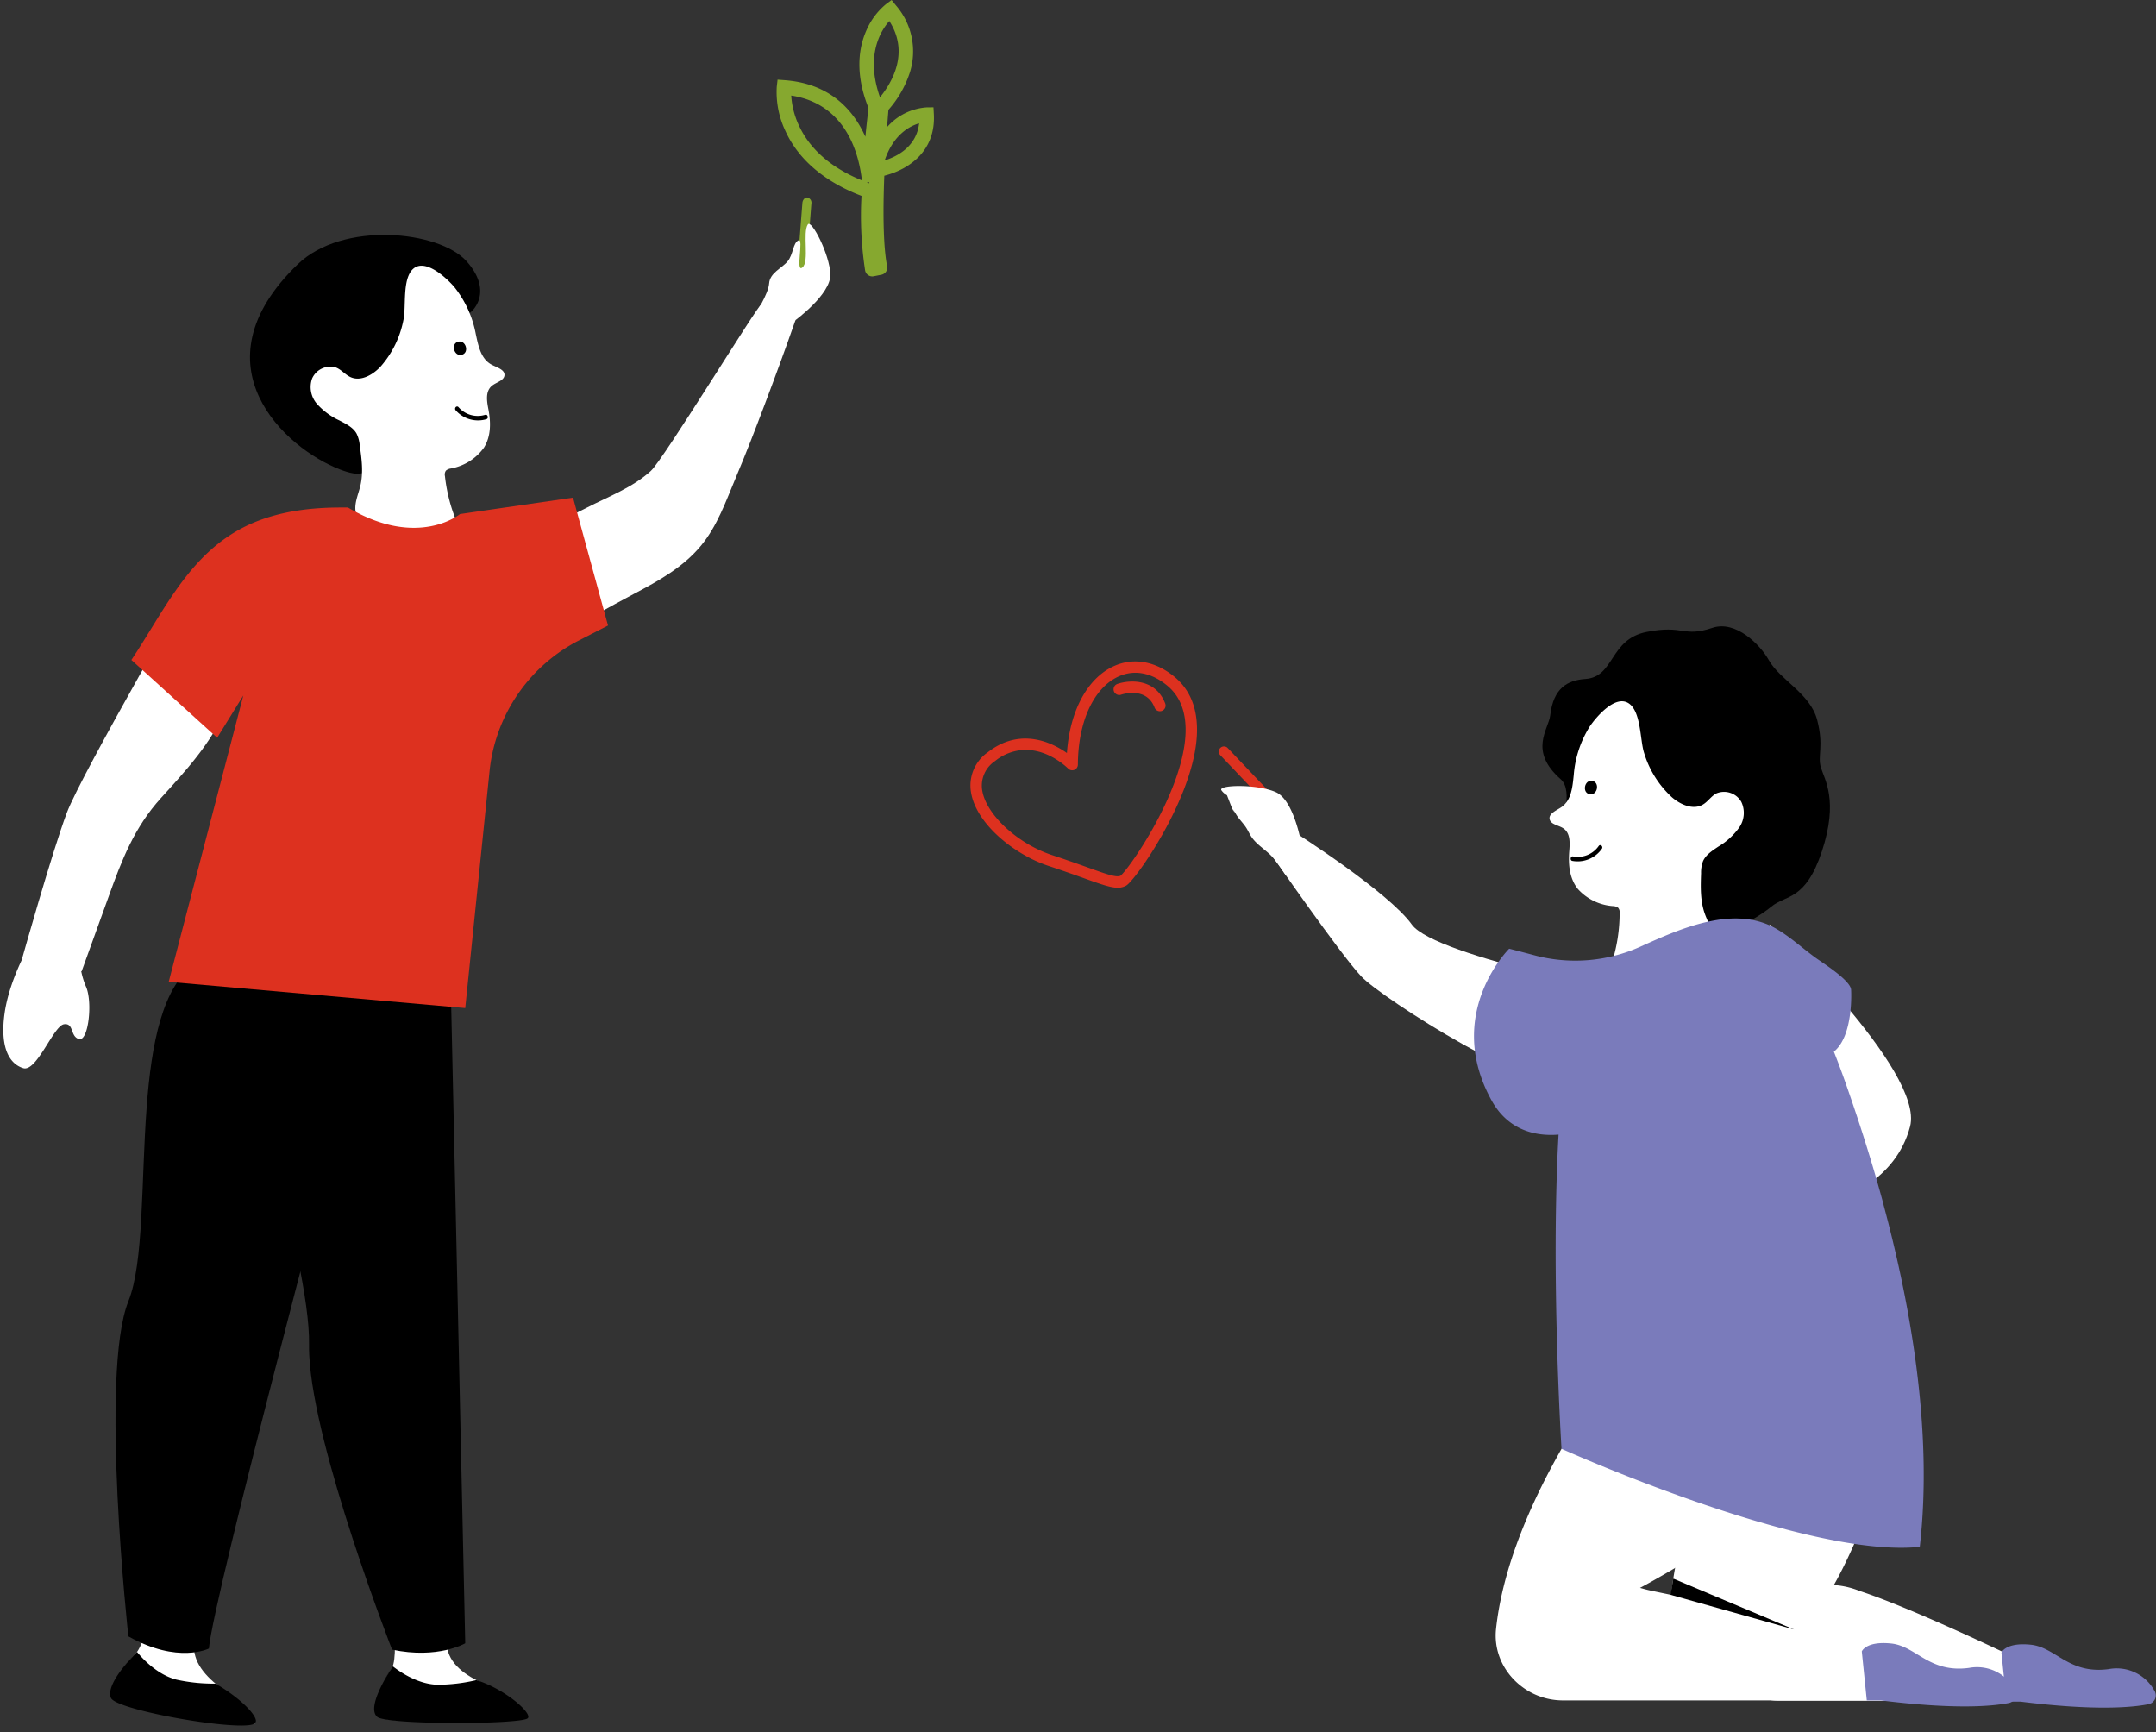 <?xml version="1.0" encoding="UTF-8"?><svg xmlns="http://www.w3.org/2000/svg" xmlns:xlink="http://www.w3.org/1999/xlink" height="363.4" preserveAspectRatio="xMidYMid meet" version="1.0" viewBox="-0.7 0.0 452.4 363.4" width="452.4" zoomAndPan="magnify"><rect x="-0.7" y="0.0" width="452.4" height="363.4" fill="#333333" stroke="none"/><g data-name="Layer 2"><g id="change1_1"><path d="M93.327,67.473c4.881-.137,10.16-5.7,3.844-12.7-5.761-6.384-25.946-8.449-35.4.667-21.989,21.207-2.562,38.7,8.925,43.073,1.459.555,4.443,1.564,5.215.206,1.569-2.761,2.512-8.922,1.589-10.58-1.362-2.447-2.18-8.72,1.4-7.742S88.489,67.61,93.327,67.473Z" fill="inherit"/></g><g id="change2_1"><path d="M30.859,339.432s-1.724,6.123-3.091,7.49-5.9,6.67-4.786,9.3,28.736,6.4,29.784,5.348-4.771-5.485-8.07-8.2-5.663-6.064-4.278-10.121,1.384-3.656,1.384-4.058S30.859,339.432,30.859,339.432Z" fill="#fff"/></g><g id="change1_2"><path d="M52.766,361.577c1.25-.938-2.631-5.128-8.255-8.358a35.81,35.81,0,0,1-8.153-.827c-4.163-1.041-7.355-4.648-8.3-5.819-.085.12-6.781,6.569-5.474,9.653C23.7,358.857,50.269,363.447,52.766,361.577Z" fill="inherit"/></g><g id="change2_2"><path d="M82.041,342.055s.511,6.3-.527,7.933-4.667,8.115-2.646,10.139c1.827,1.823,27.163.651,27.958-.6s-3.541-4.994-7.36-6.931-6.859-4.69-6.394-8.957.551-3.876.464-4.267S82.041,342.055,82.041,342.055Z" fill="#fff"/></g><g id="change1_3"><path d="M109.974,360.534c1.324-.839-4.518-6.122-10.72-8.05a35.79,35.79,0,0,1-8.149.973c-4.3-.108-8.2-2.935-9.384-3.872-.058.136-5.83,8.5-3.243,10.629C80.5,361.879,107.968,361.807,109.974,360.534Z" fill="inherit"/></g><g id="change1_4"><path d="M326.763,163.455c-6.776-5.968-2.514-10.437-2.173-13.384.666-5.735,3.626-7.366,7.381-7.626,6.166-.428,5-8.305,12.82-9.864s7.685,1.205,13.815-.86c4.9-1.652,10.014,3.5,11.849,6.769,2.349,4.182,8.7,6.986,10.149,12.557s.031,7.459.775,9.953,3.754,6.912.222,17.59c-3.45,10.435-7.55,9.077-10.645,11.64s-11.111,7.174-14.416,4.953-10.572-.639-12.357-3.794c-3.342-5.911-7.416-4.753-9.941-8.166-1.959-2.647-.924-4.763-5.605-8.214C326.137,173.166,329.782,166.113,326.763,163.455Z" fill="inherit"/></g><g id="change2_3"><path d="M341.138,147.609c2.545,1.818,2.279,7.731,3.159,10.389a20.728,20.728,0,0,0,5.808,9.244c1.723,1.509,4.335,2.705,6.374,1.631,1.166-.611,1.841-1.842,3.017-2.437a4.175,4.175,0,0,1,5.183,1.78,5.37,5.37,0,0,1-.454,5.421,14.394,14.394,0,0,1-4.308,3.941c-1.288.859-2.685,1.745-3.276,3.112a6.861,6.861,0,0,0-.4,2.507c-.1,2.847-.189,5.761.777,8.482.659,1.862,1.817,3.7,1.527,5.634a5.683,5.683,0,0,1-3.187,3.9,19.133,19.133,0,0,1-5.194,1.55l-6.6,1.31a9.386,9.386,0,0,1-5.088.054A1.623,1.623,0,0,1,337.314,203a1.761,1.761,0,0,1,.128-.739,34.939,34.939,0,0,0,1.712-10.71,1.452,1.452,0,0,0-.324-1.113,1.887,1.887,0,0,0-1.082-.341,10.963,10.963,0,0,1-7.37-3.6c-1.762-2.223-2.021-5.155-1.8-7.883.141-1.739.28-3.856-1.281-4.86-.982-.637-2.572-.781-2.824-1.859-.273-1.177,1.338-1.819,2.388-2.512,2.192-1.449,2.4-4.324,2.666-6.813a22.351,22.351,0,0,1,3.385-10.2C334.2,150.467,338.292,145.58,341.138,147.609Z" fill="#fff"/></g><g id="change1_5"><path d="M332.875,166.627c1.657.285,2.181-2.52.525-2.806S331.217,166.342,332.875,166.627Z" fill="inherit"/></g><g id="change1_6"><path d="M329.212,180.611a6.215,6.215,0,0,0,6.2-2.523c.357-.487-.3-1.089-.652-.6a5.343,5.343,0,0,1-5.378,2.187C328.839,179.554,328.667,180.49,329.212,180.611Z" fill="inherit"/></g><g id="change2_4"><path d="M94.67,60.266a22.353,22.353,0,0,1,4.456,9.778c.533,2.446,1.045,5.282,3.38,6.488,1.117.577,2.788,1.043,2.642,2.243-.135,1.1-1.7,1.411-2.609,2.15-1.444,1.166-1.08,3.255-.753,4.97.513,2.688.568,5.631-.946,8.03A10.957,10.957,0,0,1,93.9,98.288a1.9,1.9,0,0,0-1.039.455,1.455,1.455,0,0,0-.2,1.141A34.924,34.924,0,0,0,95.5,110.35a1.772,1.772,0,0,1,.206.721,1.62,1.62,0,0,1-1.033,1.237,9.39,9.39,0,0,1-5.064.49l-6.7-.6a19.133,19.133,0,0,1-5.331-.986A5.678,5.678,0,0,1,74,107.684c-.5-1.889.458-3.843.915-5.765.669-2.809.267-5.7-.135-8.517a6.882,6.882,0,0,0-.669-2.45c-.734-1.3-2.218-2.027-3.59-2.743a14.4,14.4,0,0,1-4.7-3.458,5.369,5.369,0,0,1-1.032-5.341,4.177,4.177,0,0,1,4.964-2.325c1.232.466,2.036,1.619,3.26,2.1,2.142.849,4.611-.619,6.163-2.3a20.73,20.73,0,0,0,4.786-9.812c.59-2.737-.307-8.587,2.029-10.667C88.594,54.081,93.185,58.5,94.67,60.266Z" fill="#fff"/></g><g id="change1_7"><path d="M95.409,71.694c-1.615.461-.8,3.195.823,2.734S97.024,71.232,95.409,71.694Z" fill="inherit"/></g><g id="change1_8"><path d="M101.1,87.028a5.344,5.344,0,0,1-5.581-1.6c-.406-.448-.992.22-.584.666a6.213,6.213,0,0,0,6.439,1.844C101.9,87.761,101.627,86.849,101.1,87.028Z" fill="inherit"/></g><g id="change3_1"><path d="M255.384,156.894h0a1.086,1.086,0,0,1,1.531.039l11.225,11.814a1.088,1.088,0,0,1-.039,1.532h0a1.087,1.087,0,0,1-1.532-.039l-11.224-11.815A1.085,1.085,0,0,1,255.384,156.894Z" fill="#dd311f"/></g><g id="change4_1"><path d="M167.07,62.448h0a1.124,1.124,0,0,1-.847-1.306l1.445-18.549c.054-.678.521-1.2,1.04-1.16h0a1.125,1.125,0,0,1,.847,1.307L168.11,61.289C168.057,61.967,167.589,62.489,167.07,62.448Z" fill="#86a82f"/></g><g id="change2_5"><path d="M370.58,193.93s32.549,30.785,29.521,42.393-14.661,15.138-14.661,15.138Z" fill="#fff"/></g><g id="change2_6"><path d="M349.867,335.254c-.837,8.159,14.225,21.547,22.383,21.547h53.272l-2.231-3.836-3.766-6.414s-19.523-9.344-29.983-12.76a17.494,17.494,0,0,0-5.439-1.255s15.8-27.079,10.431-47.788c-2.649-10.11-21.587-7.577-21.587-7.577S353.284,304.365,349.867,335.254Z" fill="#fff"/></g><g id="change2_7"><path d="M345.525,209.24s-45.084-8.435-49.979-15.275-24.612-19.385-24.612-19.385l-4.787,4.816s14.332,20.706,18.762,25.425,37.84,25.927,44.721,22.557S352.144,225.636,345.525,209.24Z" fill="#fff"/></g><g id="change2_8"><path d="M313.224,341.68c-.907,8.088,5.857,15.062,14.015,15.062h67.218a13.547,13.547,0,0,0-.7-6c-.488-1.255-3.765-4.254-3.765-4.254s-27-9.177-41.21-12.133c-4.005-.833-3.829-.8-5.354-1.227,0,0,52.072-27.43,45.587-45.7-3.556-9.9-43.44-10.32-43.44-10.32S316.571,310.72,313.224,341.68Z" fill="#fff"/></g><g id="change5_1"><path d="M402.131,324.524c2.86-24.75-2.17-51.6-7.6-71.75v-.07c-2.93-10.87-6-19.87-7.95-25.45-.82-2.32-1.65-4.53-2.47-6.62,4.21-3.41,3.61-13,3.61-13-.122-1.944-5.888-5.582-7.3-6.59-2.825-2.026-5.426-4.478-8.464-6.224-8.806-5.061-20.086,0-28.48,3.8a33.22,33.22,0,0,1-22.235,1.789c-3.115-.83-5.265-1.374-5.265-1.374s-13.8,13.61-3.67,31.88c3.15,5.67,8.4,7.58,14.03,7.12-1.67,29.39.62,65.92.62,65.92S378.148,327.036,402.131,324.524Z" fill="#7a7bbb"/></g><g id="change2_9"><path d="M272.421,177.254l-3.35,6.33a38.165,38.165,0,0,0-2.422-3.378c-1.391-1.733-3.48-2.773-4.721-4.584-.365-.533-.639-1.121-.962-1.68-.7-1.224-1.88-2.219-2.5-3.468l-.63-.84-.1-.27-.98-2.53a3.461,3.461,0,0,1-1.18-1.06c-.66-1.15,7.67-1.31,11.49.44S272.421,177.254,272.421,177.254Z" fill="#fff"/></g><g id="change2_10"><path d="M258.461,170.474a3.542,3.542,0,0,1-.63-.84Z" fill="#fff"/></g><g id="change2_11"><path d="M166.054,67.283s7.625-5.526,7.487-9.726-3.986-11.579-4.726-10.48c-1.162,1.729.381,7.784-1.147,9.037s.366-6.267-.822-5.693-1.066,2.946-2.285,4.416-3.717,2.388-3.872,4.631-2.961,6.512-2.961,6.512Z" fill="#fff"/></g><g id="change5_2"><path d="M420.841,357.278c-3.384.679-11.175,1.423-26.885-.539l-2.94.01-1.05-10.29s.86-2.21,6.16-1.66,7.95,6.26,16.36,5.12a9.038,9.038,0,0,1,9.605,4.57A1.874,1.874,0,0,1,420.841,357.278Z" fill="#7a7bbb"/></g><g id="change5_3"><path d="M450.139,357.533c-3.384.68-11.176,1.423-26.885-.539l-2.94.01-1.05-10.29s.86-2.21,6.16-1.66,7.95,6.26,16.36,5.12a9.039,9.039,0,0,1,9.605,4.571A1.873,1.873,0,0,1,450.139,357.533Z" fill="#7a7bbb"/></g><g id="change3_2"><path d="M233.829,186.242c-1.5,0-3.518-.722-7.091-2-1.947-.7-4.37-1.565-7.447-2.583-7.087-2.346-15.095-8.732-16.23-15.356a8.515,8.515,0,0,1,3.551-8.513c6.789-5.259,13.39-2.037,16.564.191.6-8.761,4.23-15.617,9.755-18.189,4.145-1.93,8.833-1.112,12.864,2.245,3.619,3.015,5.151,7.541,4.554,13.45-1.309,12.966-12.9,29.324-14.759,30.324A3.587,3.587,0,0,1,233.829,186.242Zm-19.293-28.919a10.367,10.367,0,0,0-6.461,2.355,6.181,6.181,0,0,0-2.66,6.22c.867,5.057,7.428,11.109,14.626,13.492,3.1,1.027,5.543,1.9,7.5,2.6,3.98,1.425,6.006,2.15,6.878,1.734,1.788-1.42,13.357-17.9,13.658-30.151.1-4.243-1.178-7.507-3.813-9.7-3.339-2.782-7.006-3.462-10.327-1.916-5.177,2.411-8.419,9.483-8.461,18.457a1.194,1.194,0,0,1-2.043.835h0C223.215,161.027,219.455,157.323,214.536,157.323Z" fill="#dd311f"/></g><g id="change3_3"><path d="M242.68,149.214a1.2,1.2,0,0,1-1.116-.77c-1.7-4.456-6.807-2.772-7.023-2.7a1.194,1.194,0,1,1-.77-2.261c2.59-.883,8.02-1.159,10.026,4.11a1.194,1.194,0,0,1-.692,1.541A1.171,1.171,0,0,1,242.68,149.214Z" fill="#dd311f"/></g><g id="change2_12"><path d="M41.426,119.158S16.393,162.35,13.327,170.5s-9.362,30.517-9.362,30.517l12.466,2.756q2.822-7.785,5.627-15.575c2.808-7.8,5.405-14.58,11.027-20.789C37.9,162.1,43.96,155.637,46.5,148.808,49.472,140.805,41.426,119.158,41.426,119.158Z" fill="#fff"/></g><g id="change1_9"><path d="M26.238,343.313c10.455,5.839,16.9,2.535,16.9,2.535.452-5.429,7.387-33.344,14.872-62.419,9.16-35.564,19.159-72.868,19.159-72.868s-21.25-18.871-36.689-8.581c-7.14,4.756-9.424,17.05-10.414,30.4-1.16,15.533-.562,32.5-3.825,40.613C20.164,288.08,26.238,343.313,26.238,343.313Z" fill="inherit"/></g><g id="change1_10"><path d="M96.923,344.753s-5.7,3.369-15.353,1.335c0,0-16.4-41.951-17.377-61.692-.044-.793-.057-1.548-.044-2.267.331-18.567-16.813-66.916-12.189-76.822s41.988,4.452,41.988,4.452l.742,33.691Z" fill="inherit"/></g><g id="change2_13"><path d="M93,120.4q8.106-3.69,16.155-7.5c4.433-2.094,8.906-4.142,13.265-6.387,4.587-2.363,9.576-4.188,13.452-7.719,2.67-2.433,22.626-35.1,23.136-34.873l7.208,3.244c-2.093,6-4.286,11.964-6.535,17.906-1.905,5.031-3.843,10.055-5.935,15.012s-3.875,10.184-7.356,14.4c-3.74,4.532-8.944,7.408-14.061,10.105-5.331,2.809-10.525,5.837-15.877,8.607q-8.2,4.243-16.488,8.3c-.556.273-6.986,2.825-6.987,3.39Z" fill="#fff"/></g><g id="change2_14"><path d="M16.032,199.868A16.471,16.471,0,0,0,17.3,206.9c1.5,3.207.558,11.556-1.381,11.094s-1.053-3.463-3.227-3.1-5.707,10.075-8.525,9.2S-.69,219.97.219,212.913s4.964-14.078,4.964-14.078Z" fill="#fff"/></g><g id="change4_2"><path d="M182.623,57.961a1.526,1.526,0,0,1-1.79-1.207h0a75.686,75.686,0,0,1-.761-15.659c-5.7-2.174-12.74-6.289-16.079-13.864a18.976,18.976,0,0,1-1.7-9.067l.169-1.455,1.46.108.175.013c6.785.546,11.938,3.6,15.319,9.068a23.022,23.022,0,0,1,1.468,2.8q.267-2.679.651-6.056c-2.985-7.453-1.917-12.9-.476-16.18A14.667,14.667,0,0,1,185.208.872L186.385,0l.92,1.139a14.728,14.728,0,0,1,2.965,13.9,22.123,22.123,0,0,1-4.546,8c-.086,1.03-.184,2.256-.283,3.622a12.134,12.134,0,0,1,8.272-4.133l1.464-.016.078,1.462c.4,7.485-4.911,11.495-10.4,12.89-.345,8.687-.143,15.237.589,18.989h0a1.527,1.527,0,0,1-1.207,1.791ZM181.151,38.24c.177.067.357.134.538.2l.012-.213Zm-15.829-18.2a17.482,17.482,0,0,0,1.533,6.106c2.3,5.085,6.764,9.013,13.3,11.7C179.6,32.669,177.018,21.812,165.322,20.044Zm26.838,5.831c-2.006.59-5.394,2.372-7.214,7.754l-.011.034C187.628,32.805,191.618,30.724,192.16,25.875ZM185.908,4.406c-1.851,2.1-5.033,7.288-1.956,16C186.543,17.224,190.151,10.992,185.908,4.406Z" fill="#86a82f"/></g><g id="change3_4"><path d="M95.82,107.846s-8.839,7.338-23.515-1.376H70.786c-7.639,0-15.5,1.165-22.158,5.138-10.351,6.182-15.315,17.2-21.758,26.848l18,16.32,5.486-8.875L34.7,205.986l62.223,5.505,5.1-49.7a34.815,34.815,0,0,1,18.756-27.432l6.1-3.128L119.541,104.4,95.82,107.846" fill="#dd311f"/></g><g id="change1_11"><path d="M349.834 334.584L375.753 341.858 350.413 331.19 349.834 334.584z" fill="inherit"/></g></g></svg>